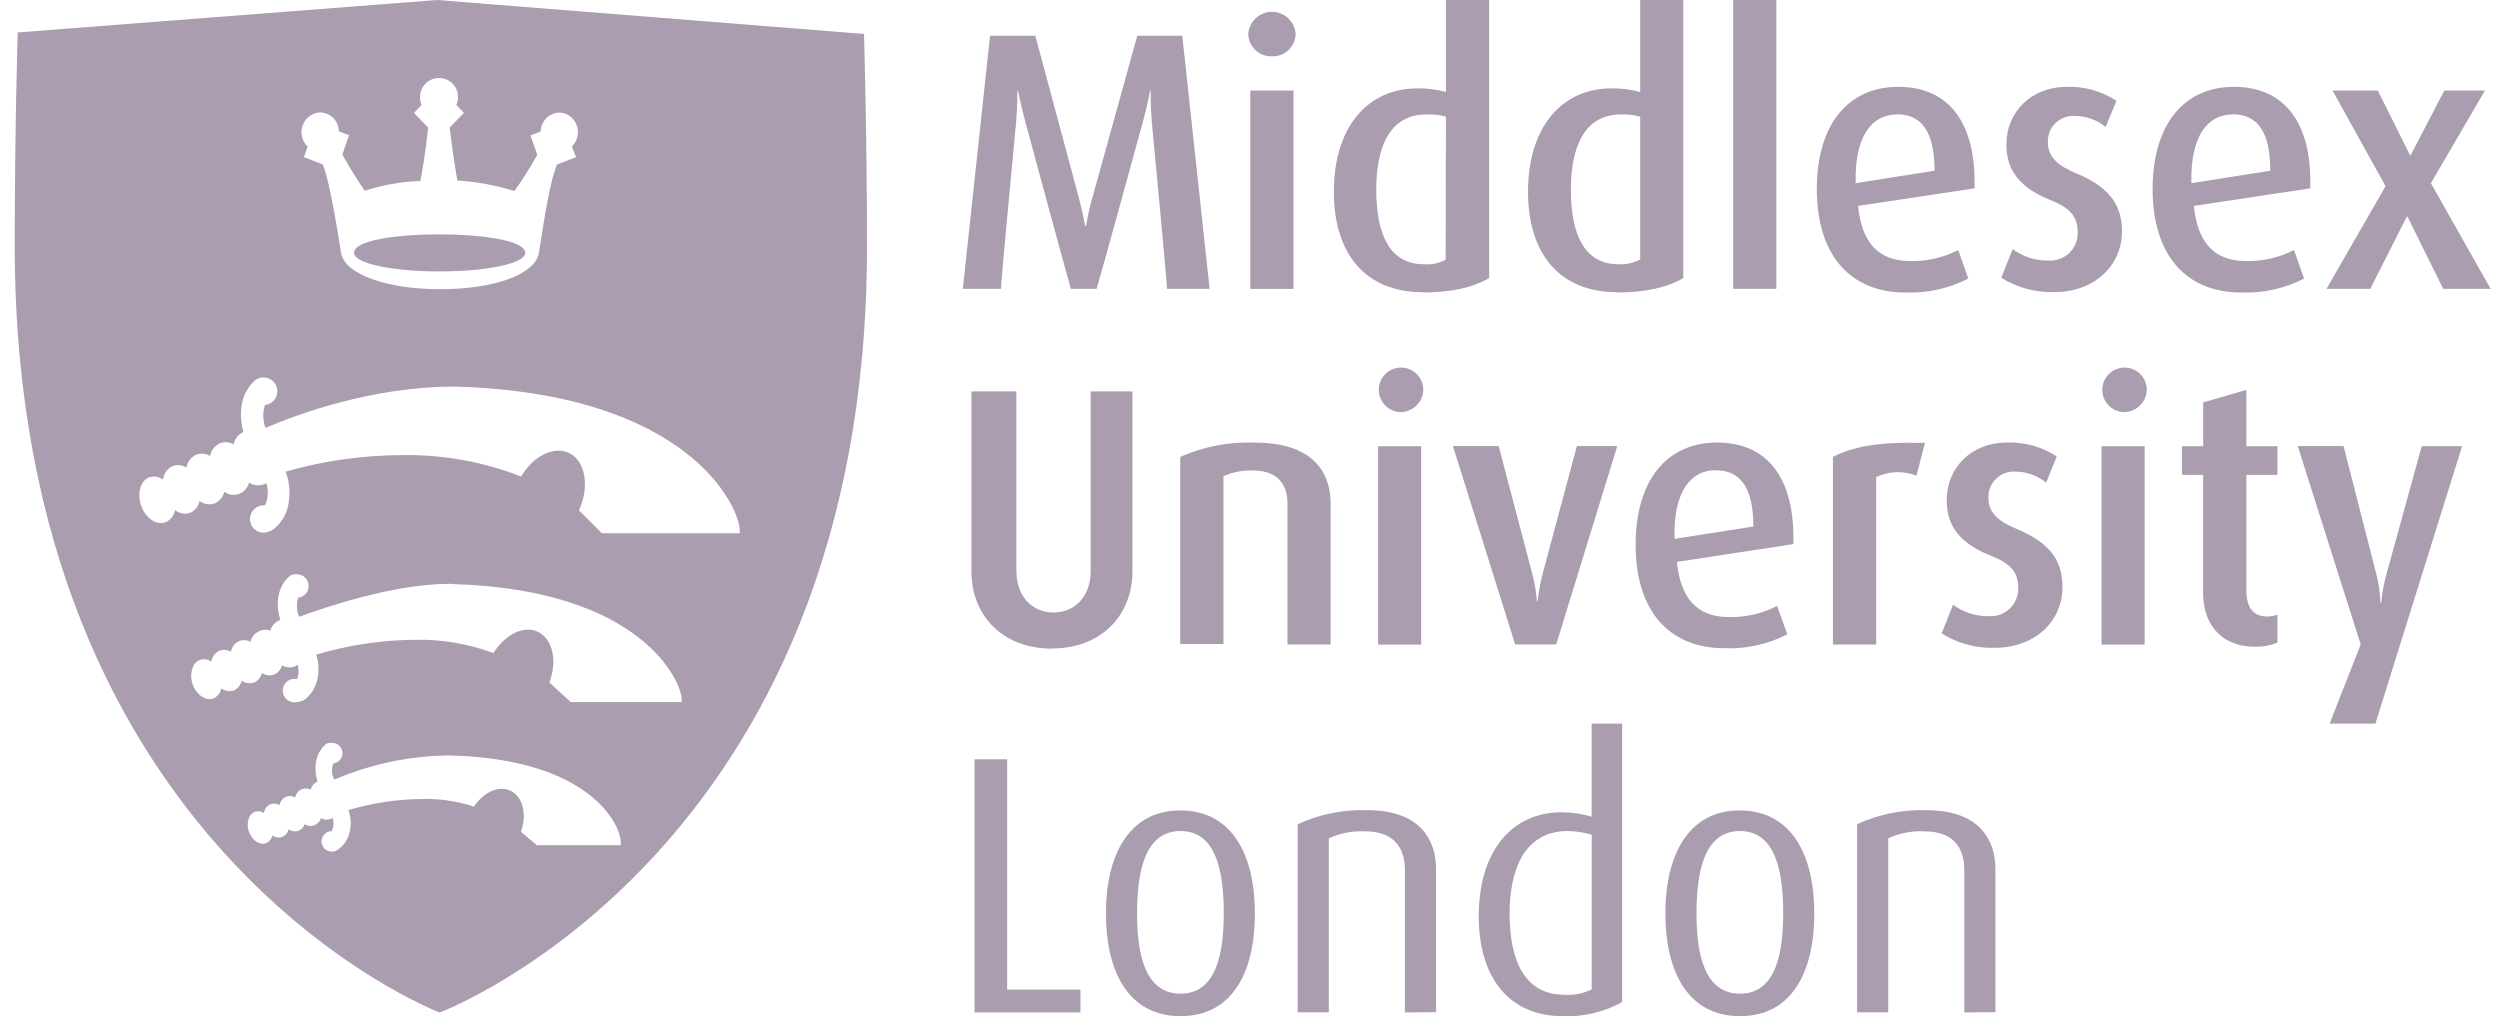 <svg width="123" height="50" viewBox="0 0 123 50" fill="none" xmlns="http://www.w3.org/2000/svg">
<g opacity="0.4">
<path d="M57.418 14.211C57.418 13.903 56.667 5.974 56.667 5.974C56.6 5.196 56.615 4.472 56.615 4.472H56.581C56.581 4.472 56.457 5.178 56.235 5.974C56.235 5.974 54.092 13.794 53.953 14.211H52.687C52.567 13.836 50.435 5.951 50.435 5.951C50.228 5.174 50.089 4.468 50.089 4.468H50.056C50.056 4.468 50.056 5.174 49.999 5.951C49.999 5.951 49.248 13.836 49.248 14.211H47.371L48.711 1.757H50.938L53.082 9.739C53.288 10.535 53.393 11.132 53.393 11.132H53.431C53.507 10.662 53.611 10.197 53.742 9.739L55.954 1.757H58.169L59.513 14.211H57.418Z" fill="#2A0B3A"/>
<path d="M61.515 4.453H63.64V14.215H61.515V4.453ZM62.578 2.771C62.43 2.776 62.282 2.752 62.144 2.7C62.005 2.648 61.878 2.569 61.77 2.468C61.662 2.367 61.575 2.245 61.514 2.11C61.453 1.976 61.419 1.83 61.414 1.682C61.431 1.384 61.561 1.104 61.778 0.899C61.995 0.695 62.282 0.581 62.58 0.581C62.878 0.581 63.165 0.695 63.382 0.899C63.599 1.104 63.729 1.384 63.746 1.682C63.741 1.83 63.707 1.976 63.645 2.111C63.584 2.246 63.496 2.368 63.388 2.469C63.279 2.57 63.152 2.649 63.013 2.701C62.874 2.753 62.726 2.776 62.578 2.771" fill="#2A0B3A"/>
<path d="M71.14 5.741C70.829 5.654 70.506 5.618 70.183 5.632C68.339 5.632 67.712 7.28 67.712 9.341C67.712 11.549 68.392 12.998 70.029 12.998C70.408 13.034 70.789 12.958 71.125 12.78L71.14 5.741ZM69.991 14.376C67.224 14.376 65.625 12.529 65.625 9.435C65.625 6.247 67.292 4.348 69.732 4.348C70.208 4.34 70.682 4.4 71.14 4.528V0H73.265V13.685C72.514 14.121 71.456 14.391 69.991 14.391" fill="#2A0B3A"/>
<path d="M80.697 5.741C80.391 5.657 80.075 5.62 79.758 5.632C77.915 5.632 77.288 7.28 77.288 9.341C77.288 11.549 77.964 12.998 79.601 12.998C79.981 13.028 80.362 12.947 80.697 12.765V5.741ZM79.548 14.376C76.777 14.376 75.178 12.529 75.178 9.435C75.178 6.247 76.849 4.348 79.285 4.348C79.762 4.34 80.237 4.401 80.697 4.528V0H82.818V13.685C82.067 14.121 81.009 14.391 79.548 14.391" fill="#2A0B3A"/>
<path d="M87.397 0H85.275V14.211H87.397V0Z" fill="#2A0B3A"/>
<path d="M93.333 5.632C92.098 5.632 91.245 6.683 91.298 9.011L95.18 8.399C95.18 6.424 94.501 5.624 93.333 5.624M91.418 10.13C91.591 11.939 92.428 12.844 93.979 12.844C94.8 12.862 95.612 12.676 96.344 12.303L96.84 13.704C95.883 14.198 94.814 14.434 93.738 14.391C91.076 14.391 89.387 12.6 89.387 9.303C89.387 6.12 90.938 4.272 93.393 4.272C95.848 4.272 97.237 5.992 97.147 9.266L91.418 10.13Z" fill="#2A0B3A"/>
<path d="M101.059 14.372C100.142 14.398 99.238 14.153 98.461 13.666L99.024 12.255C99.531 12.632 100.149 12.831 100.781 12.818C100.968 12.831 101.156 12.805 101.333 12.741C101.51 12.678 101.671 12.578 101.807 12.448C101.942 12.318 102.05 12.161 102.121 11.988C102.193 11.814 102.228 11.628 102.223 11.44C102.223 10.607 101.806 10.212 100.849 9.829C99.092 9.124 98.716 8.11 98.716 7.096C98.716 5.538 99.899 4.273 101.693 4.273C102.557 4.245 103.408 4.485 104.13 4.96L103.597 6.248C103.173 5.901 102.643 5.709 102.095 5.703C101.921 5.69 101.746 5.715 101.581 5.774C101.416 5.833 101.266 5.926 101.14 6.047C101.013 6.168 100.914 6.315 100.848 6.476C100.781 6.638 100.75 6.812 100.755 6.987C100.755 7.783 101.329 8.181 102.148 8.527C103.976 9.277 104.401 10.265 104.401 11.406C104.401 12.998 103.113 14.372 101.059 14.372Z" fill="#2A0B3A"/>
<path d="M109.854 5.632C108.615 5.632 107.763 6.683 107.815 9.011L111.698 8.399C111.698 6.424 111.022 5.624 109.854 5.624M107.939 10.13C108.116 11.939 108.949 12.844 110.496 12.844C111.318 12.862 112.132 12.676 112.865 12.303L113.361 13.704C112.404 14.197 111.335 14.434 110.26 14.391C107.598 14.391 105.908 12.6 105.908 9.303C105.908 6.12 107.455 4.272 109.91 4.272C112.366 4.272 113.759 5.992 113.665 9.266L107.939 10.13Z" fill="#2A0B3A"/>
<path d="M120.26 4.453L118.604 7.636H118.574L116.986 4.453H114.759L117.369 9.161L114.463 14.211H116.618L118.413 10.663H118.45L120.207 14.211H122.539L119.599 9.014L122.261 4.453H120.26Z" fill="#2A0B3A"/>
<path d="M51.745 31.913C49.398 31.913 47.795 30.359 47.795 28.095V19.257H50.006V28.072C50.006 29.413 50.844 30.134 51.835 30.134C52.826 30.134 53.663 29.413 53.663 28.072V19.257H55.717V28.087C55.717 30.34 54.117 31.906 51.764 31.906" fill="#2A0B3A"/>
<path d="M63.343 31.707V24.78C63.343 23.984 62.994 23.15 61.654 23.15C61.153 23.13 60.653 23.224 60.194 23.424V31.684H58.068V22.478C59.223 21.968 60.479 21.728 61.74 21.776C64.545 21.776 65.465 23.188 65.465 24.761V31.707H63.343Z" fill="#2A0B3A"/>
<path d="M67.801 21.952H69.922V31.714H67.801V21.952ZM68.863 20.274C68.649 20.261 68.444 20.185 68.273 20.056C68.101 19.928 67.971 19.752 67.899 19.55C67.826 19.348 67.815 19.13 67.865 18.921C67.916 18.713 68.026 18.524 68.183 18.378C68.34 18.232 68.536 18.135 68.748 18.099C68.959 18.063 69.176 18.09 69.372 18.176C69.569 18.263 69.735 18.404 69.852 18.584C69.968 18.765 70.029 18.975 70.027 19.189C70.016 19.487 69.888 19.769 69.67 19.972C69.451 20.176 69.161 20.284 68.863 20.274" fill="#2A0B3A"/>
<path d="M76.566 31.707H74.546L71.482 21.945H73.735L75.391 28.245C75.508 28.683 75.583 29.13 75.616 29.582H75.654C75.7 29.131 75.78 28.684 75.894 28.245L77.583 21.945H79.57L76.566 31.707Z" fill="#2A0B3A"/>
<path d="M84.419 23.132C83.18 23.132 82.327 24.179 82.384 26.511L86.266 25.906C86.266 23.935 85.586 23.139 84.419 23.139M82.504 27.645C82.68 29.454 83.514 30.359 85.061 30.359C85.883 30.378 86.698 30.191 87.43 29.815L87.936 31.207C86.977 31.703 85.903 31.939 84.824 31.891C82.158 31.891 80.473 30.096 80.473 26.803C80.473 23.616 82.019 21.773 84.479 21.773C86.938 21.773 88.323 23.492 88.233 26.77L82.504 27.645Z" fill="#2A0B3A"/>
<path d="M94.291 23.402C93.973 23.277 93.633 23.219 93.292 23.231C92.951 23.243 92.616 23.326 92.308 23.473V31.711H90.18V22.478C91.156 21.99 92.342 21.727 94.708 21.791L94.291 23.402Z" fill="#2A0B3A"/>
<path d="M98.122 31.872C97.206 31.898 96.303 31.651 95.527 31.162L96.091 29.754C96.6 30.13 97.219 30.327 97.851 30.314C98.039 30.327 98.227 30.302 98.403 30.238C98.58 30.175 98.742 30.076 98.878 29.946C99.014 29.817 99.122 29.66 99.194 29.487C99.266 29.314 99.301 29.127 99.297 28.94C99.297 28.106 98.876 27.708 97.923 27.329C96.143 26.623 95.779 25.609 95.779 24.596C95.779 23.038 96.962 21.772 98.756 21.772C99.62 21.744 100.471 21.984 101.193 22.459L100.671 23.747C100.247 23.399 99.717 23.207 99.169 23.203C98.995 23.19 98.82 23.214 98.655 23.273C98.49 23.333 98.34 23.426 98.214 23.547C98.087 23.668 97.988 23.814 97.921 23.976C97.855 24.138 97.824 24.312 97.829 24.487C97.829 25.283 98.403 25.681 99.222 26.026C101.05 26.777 101.474 27.764 101.474 28.902C101.474 30.498 100.187 31.872 98.133 31.872" fill="#2A0B3A"/>
<path d="M103.396 21.952H105.518V31.714H103.396V21.952ZM104.459 20.274C104.245 20.261 104.04 20.185 103.868 20.056C103.697 19.928 103.567 19.752 103.495 19.55C103.422 19.348 103.411 19.13 103.461 18.921C103.512 18.713 103.622 18.524 103.779 18.378C103.936 18.232 104.132 18.135 104.343 18.099C104.555 18.063 104.772 18.09 104.968 18.176C105.164 18.263 105.331 18.404 105.447 18.584C105.564 18.765 105.625 18.975 105.623 19.189C105.612 19.487 105.483 19.769 105.265 19.972C105.047 20.176 104.757 20.284 104.459 20.274" fill="#2A0B3A"/>
<path d="M110.969 31.819C109.122 31.819 108.393 30.532 108.393 29.191V23.364H107.353V21.953H108.397V19.797L110.522 19.182V21.953H112.05V23.364H110.522V29.067C110.522 29.818 110.815 30.332 111.547 30.332C111.719 30.33 111.889 30.299 112.05 30.242V31.617C111.709 31.759 111.342 31.828 110.973 31.819" fill="#2A0B3A"/>
<path d="M116.871 35.6H114.618L116.146 31.707L113.049 21.945H115.302L116.92 28.264C117.037 28.721 117.102 29.189 117.115 29.661H117.153C117.2 29.19 117.286 28.725 117.408 28.268L119.15 21.949H121.136L116.871 35.6Z" fill="#2A0B3A"/>
<path d="M47.949 37.357V49.811H53.157V48.688H49.552V37.357H47.949Z" fill="#2A0B3A"/>
<path d="M58.084 40.887C56.293 40.887 55.944 42.967 55.944 44.942C55.944 46.916 56.319 48.888 58.084 48.888C59.849 48.888 60.209 46.898 60.209 44.942C60.209 42.986 59.879 40.887 58.084 40.887ZM58.084 49.995C55.523 49.995 54.412 47.803 54.412 44.942C54.412 42.081 55.538 39.873 58.069 39.873C60.599 39.873 61.741 42.028 61.741 44.942C61.741 47.855 60.614 49.995 58.084 49.995Z" fill="#2A0B3A"/>
<path d="M69.121 49.811V42.802C69.121 41.897 68.745 40.902 67.153 40.902C66.542 40.872 65.933 40.99 65.377 41.247V49.807H63.846V40.549C64.921 40.057 66.096 39.822 67.277 39.862C69.905 39.862 70.656 41.364 70.656 42.76V49.8L69.121 49.811Z" fill="#2A0B3A"/>
<path d="M78.311 41.067C77.931 40.954 77.538 40.894 77.143 40.886C74.969 40.886 74.271 42.843 74.271 44.96C74.271 47.258 75.022 48.94 76.955 48.94C77.423 48.981 77.893 48.888 78.311 48.673V41.067ZM76.884 49.995C74.203 49.995 72.754 48.039 72.754 45.088C72.754 41.848 74.406 39.963 76.828 39.963C77.329 39.964 77.827 40.037 78.307 40.181V35.6H79.809V49.304C78.911 49.8 77.894 50.039 76.869 49.995" fill="#2A0B3A"/>
<path d="M85.608 40.887C83.817 40.887 83.468 42.967 83.468 44.942C83.468 46.916 83.843 48.888 85.608 48.888C87.372 48.888 87.733 46.898 87.733 44.942C87.733 42.986 87.402 40.887 85.608 40.887ZM85.608 49.995C83.047 49.995 81.936 47.803 81.936 44.942C81.936 42.081 83.062 39.873 85.589 39.873C88.116 39.873 89.264 42.028 89.264 44.942C89.264 47.855 88.138 49.995 85.608 49.995" fill="#2A0B3A"/>
<path d="M96.644 49.811V42.802C96.644 41.897 96.269 40.902 94.677 40.902C94.066 40.871 93.456 40.99 92.901 41.247V49.807H91.369V40.549C92.443 40.057 93.617 39.822 94.797 39.862C97.425 39.862 98.176 41.364 98.176 42.76V49.8L96.644 49.811Z" fill="#2A0B3A"/>
<path fill-rule="evenodd" clip-rule="evenodd" d="M42.52 1.671L42.509 1.67L42.508 1.663L42.52 1.671ZM42.509 1.67C42.515 1.868 42.655 6.49 42.655 12.176C42.655 41.957 21.63 49.815 21.63 49.815C21.63 49.815 0.725 41.882 0.725 12.101C0.725 6.289 0.871 1.596 0.871 1.596L21.502 0L42.509 1.67ZM22.356 19.02C18.276 19.023 14.575 20.403 13.064 21.052C12.926 20.69 12.916 20.293 13.038 19.925C13.21 19.907 13.368 19.825 13.482 19.694C13.595 19.563 13.654 19.394 13.646 19.221C13.639 19.048 13.566 18.885 13.443 18.764C13.319 18.643 13.154 18.573 12.981 18.57C12.949 18.566 12.916 18.566 12.884 18.57L12.775 18.592L12.67 18.634L12.628 18.652L12.553 18.712L12.482 18.773C12.257 18.987 11.577 19.771 11.975 21.251C11.853 21.309 11.745 21.394 11.662 21.5C11.578 21.606 11.519 21.73 11.491 21.863C11.391 21.804 11.28 21.769 11.165 21.759C11.05 21.75 10.934 21.766 10.826 21.806C10.7 21.864 10.589 21.952 10.503 22.061C10.418 22.171 10.36 22.3 10.334 22.437C10.235 22.375 10.123 22.336 10.007 22.324C9.89 22.312 9.772 22.326 9.662 22.366C9.534 22.424 9.421 22.514 9.336 22.627C9.251 22.739 9.195 22.872 9.174 23.011C9.076 22.945 8.964 22.904 8.846 22.889C8.729 22.875 8.61 22.888 8.498 22.929C8.369 22.99 8.257 23.083 8.173 23.199C8.09 23.315 8.038 23.451 8.022 23.593C7.924 23.521 7.809 23.474 7.689 23.456C7.569 23.437 7.446 23.448 7.331 23.488C6.899 23.661 6.73 24.296 6.955 24.904C7.181 25.512 7.706 25.865 8.157 25.688C8.275 25.634 8.379 25.552 8.458 25.449C8.537 25.345 8.59 25.224 8.611 25.095C8.714 25.18 8.838 25.236 8.969 25.26C9.1 25.284 9.236 25.274 9.362 25.23C9.477 25.176 9.579 25.095 9.658 24.995C9.738 24.894 9.793 24.777 9.82 24.652C9.926 24.732 10.05 24.784 10.181 24.804C10.312 24.823 10.446 24.81 10.571 24.765C10.686 24.712 10.787 24.633 10.867 24.535C10.947 24.436 11.004 24.321 11.033 24.198C11.14 24.274 11.265 24.323 11.396 24.34C11.527 24.357 11.66 24.341 11.784 24.296C11.897 24.244 11.998 24.169 12.079 24.074C12.161 23.979 12.22 23.868 12.253 23.747C12.36 23.815 12.481 23.858 12.607 23.873C12.734 23.887 12.861 23.872 12.981 23.83C13.024 23.813 13.064 23.792 13.101 23.766C13.221 24.125 13.198 24.516 13.038 24.859H13.015C12.923 24.854 12.832 24.868 12.746 24.9C12.66 24.931 12.581 24.98 12.514 25.043C12.447 25.105 12.393 25.181 12.356 25.265C12.319 25.349 12.299 25.439 12.298 25.531C12.296 25.648 12.326 25.764 12.384 25.867C12.441 25.97 12.525 26.055 12.627 26.115C12.728 26.175 12.843 26.207 12.961 26.208C13.079 26.209 13.194 26.178 13.297 26.12H13.345C13.777 25.828 14.076 25.377 14.179 24.866C14.296 24.311 14.252 23.735 14.055 23.203C15.904 22.674 17.816 22.401 19.739 22.392C21.755 22.354 23.759 22.711 25.638 23.443C26.253 22.411 27.293 21.904 28.056 22.317C28.818 22.73 29.006 23.976 28.484 25.11L29.61 26.236H36.394V26.094C36.394 24.998 33.954 19.336 22.356 19.02ZM22.356 19.02L22.356 19.02H22.367L22.356 19.02ZM22.083 28.726H22.285L22.274 28.737C31.581 29.004 33.538 33.539 33.538 34.417V34.541H28.082L27.027 33.577C27.418 32.555 27.215 31.508 26.528 31.117C25.841 30.727 24.869 31.181 24.275 32.131C23.031 31.666 21.709 31.444 20.382 31.478C18.746 31.494 17.121 31.74 15.553 32.21C15.687 32.598 15.707 33.016 15.614 33.415C15.527 33.84 15.281 34.216 14.927 34.466H14.889C14.806 34.513 14.713 34.538 14.619 34.541C14.534 34.561 14.446 34.562 14.361 34.542C14.276 34.523 14.196 34.485 14.128 34.431C14.06 34.377 14.005 34.308 13.967 34.23C13.929 34.151 13.91 34.065 13.91 33.978C13.91 33.891 13.929 33.805 13.967 33.727C14.005 33.648 14.06 33.58 14.128 33.526C14.196 33.471 14.276 33.433 14.361 33.414C14.446 33.395 14.534 33.395 14.619 33.415C14.706 33.185 14.714 32.933 14.641 32.698C14.593 32.737 14.54 32.77 14.483 32.796C14.384 32.832 14.278 32.845 14.173 32.835C14.067 32.824 13.966 32.791 13.875 32.736C13.848 32.833 13.8 32.923 13.735 33.001C13.671 33.078 13.591 33.142 13.5 33.186C13.399 33.222 13.292 33.234 13.185 33.222C13.079 33.21 12.977 33.173 12.888 33.115C12.863 33.215 12.817 33.308 12.752 33.388C12.687 33.468 12.605 33.532 12.512 33.577C12.409 33.613 12.298 33.624 12.19 33.608C12.081 33.592 11.978 33.551 11.889 33.486C11.868 33.59 11.823 33.688 11.758 33.771C11.693 33.855 11.609 33.922 11.514 33.967C11.409 34.003 11.296 34.012 11.187 33.994C11.077 33.975 10.974 33.93 10.887 33.862C10.869 33.969 10.825 34.07 10.76 34.156C10.695 34.242 10.609 34.312 10.511 34.358C10.143 34.508 9.678 34.203 9.486 33.689C9.38 33.413 9.38 33.106 9.486 32.829C9.517 32.742 9.568 32.663 9.635 32.599C9.702 32.535 9.784 32.487 9.873 32.46C9.962 32.434 10.056 32.428 10.147 32.445C10.238 32.461 10.325 32.499 10.399 32.555C10.414 32.438 10.458 32.327 10.527 32.232C10.597 32.137 10.69 32.061 10.797 32.011C10.889 31.977 10.988 31.964 11.085 31.975C11.183 31.985 11.277 32.018 11.36 32.071C11.38 31.955 11.428 31.846 11.5 31.753C11.572 31.66 11.665 31.586 11.773 31.538C11.861 31.504 11.956 31.49 12.051 31.497C12.146 31.503 12.238 31.53 12.321 31.575C12.347 31.463 12.398 31.358 12.471 31.269C12.544 31.18 12.637 31.109 12.741 31.061C12.828 31.016 12.923 30.99 13.02 30.985C13.117 30.98 13.214 30.995 13.305 31.031C13.332 30.92 13.383 30.817 13.456 30.729C13.529 30.641 13.621 30.571 13.725 30.524C13.749 30.521 13.773 30.521 13.796 30.524C13.425 29.285 13.947 28.624 14.198 28.392L14.251 28.343L14.318 28.29H14.36C14.386 28.275 14.414 28.262 14.442 28.253C14.473 28.249 14.505 28.249 14.536 28.253C14.564 28.25 14.591 28.25 14.619 28.253C14.765 28.256 14.905 28.314 15.01 28.417C15.115 28.519 15.178 28.658 15.184 28.804C15.191 28.951 15.142 29.095 15.046 29.206C14.951 29.318 14.817 29.389 14.671 29.405C14.577 29.715 14.591 30.047 14.713 30.348C16.128 29.826 19.454 28.726 22.083 28.726ZM22.075 37.169H21.982C20.131 37.203 18.303 37.586 16.594 38.296L16.447 38.348C16.381 38.229 16.343 38.096 16.335 37.959C16.328 37.823 16.351 37.686 16.402 37.56C16.531 37.544 16.649 37.48 16.732 37.38C16.814 37.28 16.855 37.152 16.847 37.023C16.838 36.894 16.78 36.773 16.685 36.684C16.59 36.596 16.464 36.548 16.335 36.55C16.312 36.547 16.29 36.547 16.267 36.55C16.238 36.547 16.209 36.547 16.181 36.55L16.113 36.576H16.083L16.019 36.621L15.967 36.67C15.805 36.82 15.317 37.387 15.621 38.453C15.539 38.49 15.466 38.545 15.408 38.614C15.351 38.683 15.309 38.764 15.287 38.852C15.22 38.817 15.147 38.797 15.072 38.792C14.997 38.788 14.922 38.799 14.852 38.825C14.768 38.862 14.694 38.919 14.636 38.99C14.578 39.061 14.537 39.145 14.518 39.234C14.451 39.197 14.378 39.174 14.302 39.167C14.226 39.161 14.15 39.171 14.078 39.197C13.995 39.236 13.921 39.294 13.864 39.366C13.806 39.438 13.767 39.523 13.748 39.614C13.682 39.574 13.608 39.549 13.531 39.541C13.455 39.533 13.377 39.543 13.305 39.569C13.22 39.608 13.147 39.668 13.09 39.743C13.034 39.817 12.997 39.904 12.982 39.997C12.917 39.952 12.842 39.924 12.763 39.915C12.685 39.906 12.605 39.916 12.531 39.944C12.468 39.971 12.41 40.01 12.362 40.06C12.315 40.109 12.278 40.169 12.254 40.233C12.165 40.459 12.165 40.709 12.254 40.935C12.411 41.356 12.79 41.607 13.098 41.48C13.175 41.445 13.242 41.393 13.295 41.328C13.348 41.263 13.385 41.186 13.402 41.104C13.473 41.155 13.554 41.188 13.64 41.2C13.725 41.213 13.813 41.204 13.894 41.175C13.97 41.14 14.038 41.088 14.091 41.023C14.144 40.958 14.182 40.882 14.202 40.8C14.267 40.849 14.343 40.881 14.423 40.895C14.503 40.909 14.585 40.903 14.663 40.878C14.741 40.854 14.811 40.811 14.869 40.754C14.926 40.696 14.969 40.626 14.994 40.548C15.065 40.595 15.146 40.624 15.23 40.633C15.314 40.642 15.399 40.631 15.479 40.601C15.553 40.569 15.619 40.52 15.674 40.46C15.728 40.4 15.769 40.329 15.794 40.252C15.866 40.294 15.947 40.319 16.03 40.325C16.113 40.332 16.197 40.319 16.275 40.289C16.308 40.277 16.339 40.261 16.369 40.241C16.432 40.455 16.418 40.685 16.327 40.89C16.193 40.89 16.064 40.944 15.969 41.039C15.874 41.134 15.82 41.263 15.82 41.397C15.82 41.532 15.874 41.66 15.969 41.755C16.064 41.85 16.193 41.904 16.327 41.904C16.409 41.902 16.489 41.88 16.56 41.84L16.598 41.821C16.753 41.719 16.886 41.587 16.99 41.433C17.093 41.279 17.166 41.106 17.202 40.924C17.288 40.569 17.267 40.197 17.142 39.854C18.316 39.507 19.533 39.324 20.758 39.31C21.626 39.286 22.493 39.413 23.318 39.685C23.821 38.934 24.602 38.615 25.173 38.934C25.744 39.253 25.924 40.09 25.631 40.924L26.412 41.585H30.542V41.457C30.542 40.579 29.04 37.327 22.075 37.166V37.169ZM17.419 12.442C17.419 12.957 19.27 13.355 21.632 13.355C23.99 13.355 25.841 12.957 25.841 12.442C25.841 11.819 23.655 11.53 21.632 11.53C19.533 11.53 17.419 11.815 17.419 12.442ZM27.526 5.542C27.657 5.544 27.785 5.575 27.902 5.632C28.124 5.746 28.294 5.942 28.377 6.177C28.46 6.413 28.45 6.672 28.349 6.901C28.3 7.016 28.227 7.12 28.135 7.205L28.345 7.734L27.414 8.091C27.094 8.741 26.782 10.736 26.608 11.847L26.603 11.883L26.603 11.883C26.565 12.127 26.535 12.322 26.513 12.45C26.329 13.497 24.32 14.23 21.662 14.23C19.004 14.23 16.961 13.482 16.781 12.45C16.78 12.447 16.777 12.424 16.77 12.383C16.695 11.893 16.226 8.87 15.88 8.087L14.953 7.734L15.136 7.216C15.045 7.131 14.972 7.027 14.922 6.912C14.818 6.682 14.805 6.421 14.889 6.182C14.972 5.944 15.144 5.746 15.369 5.632C15.485 5.571 15.614 5.536 15.745 5.53C15.924 5.531 16.099 5.584 16.25 5.683C16.399 5.782 16.517 5.922 16.59 6.086C16.642 6.204 16.671 6.332 16.672 6.461L17.175 6.649L16.841 7.607C17.239 8.309 17.682 9.011 17.945 9.386C18.832 9.101 19.754 8.938 20.686 8.902C20.75 8.553 20.963 7.351 21.061 6.274L20.366 5.557L20.742 5.162C20.692 5.044 20.666 4.916 20.667 4.787C20.664 4.646 20.694 4.507 20.752 4.38C20.811 4.252 20.898 4.139 21.006 4.05C21.114 3.96 21.241 3.896 21.378 3.863C21.514 3.829 21.657 3.827 21.794 3.856C21.932 3.884 22.061 3.944 22.172 4.03C22.284 4.116 22.374 4.225 22.437 4.351C22.5 4.476 22.534 4.615 22.536 4.755C22.539 4.896 22.509 5.035 22.45 5.162L22.826 5.557L22.127 6.274C22.244 7.381 22.443 8.549 22.503 8.883C23.455 8.941 24.397 9.114 25.307 9.398C25.593 9.003 26.058 8.312 26.434 7.618L26.1 6.66L26.599 6.473C26.604 6.343 26.633 6.216 26.685 6.097C26.757 5.933 26.875 5.794 27.024 5.695C27.173 5.597 27.348 5.543 27.526 5.542Z" fill="#2A0B3A"/>
</g>
</svg>
